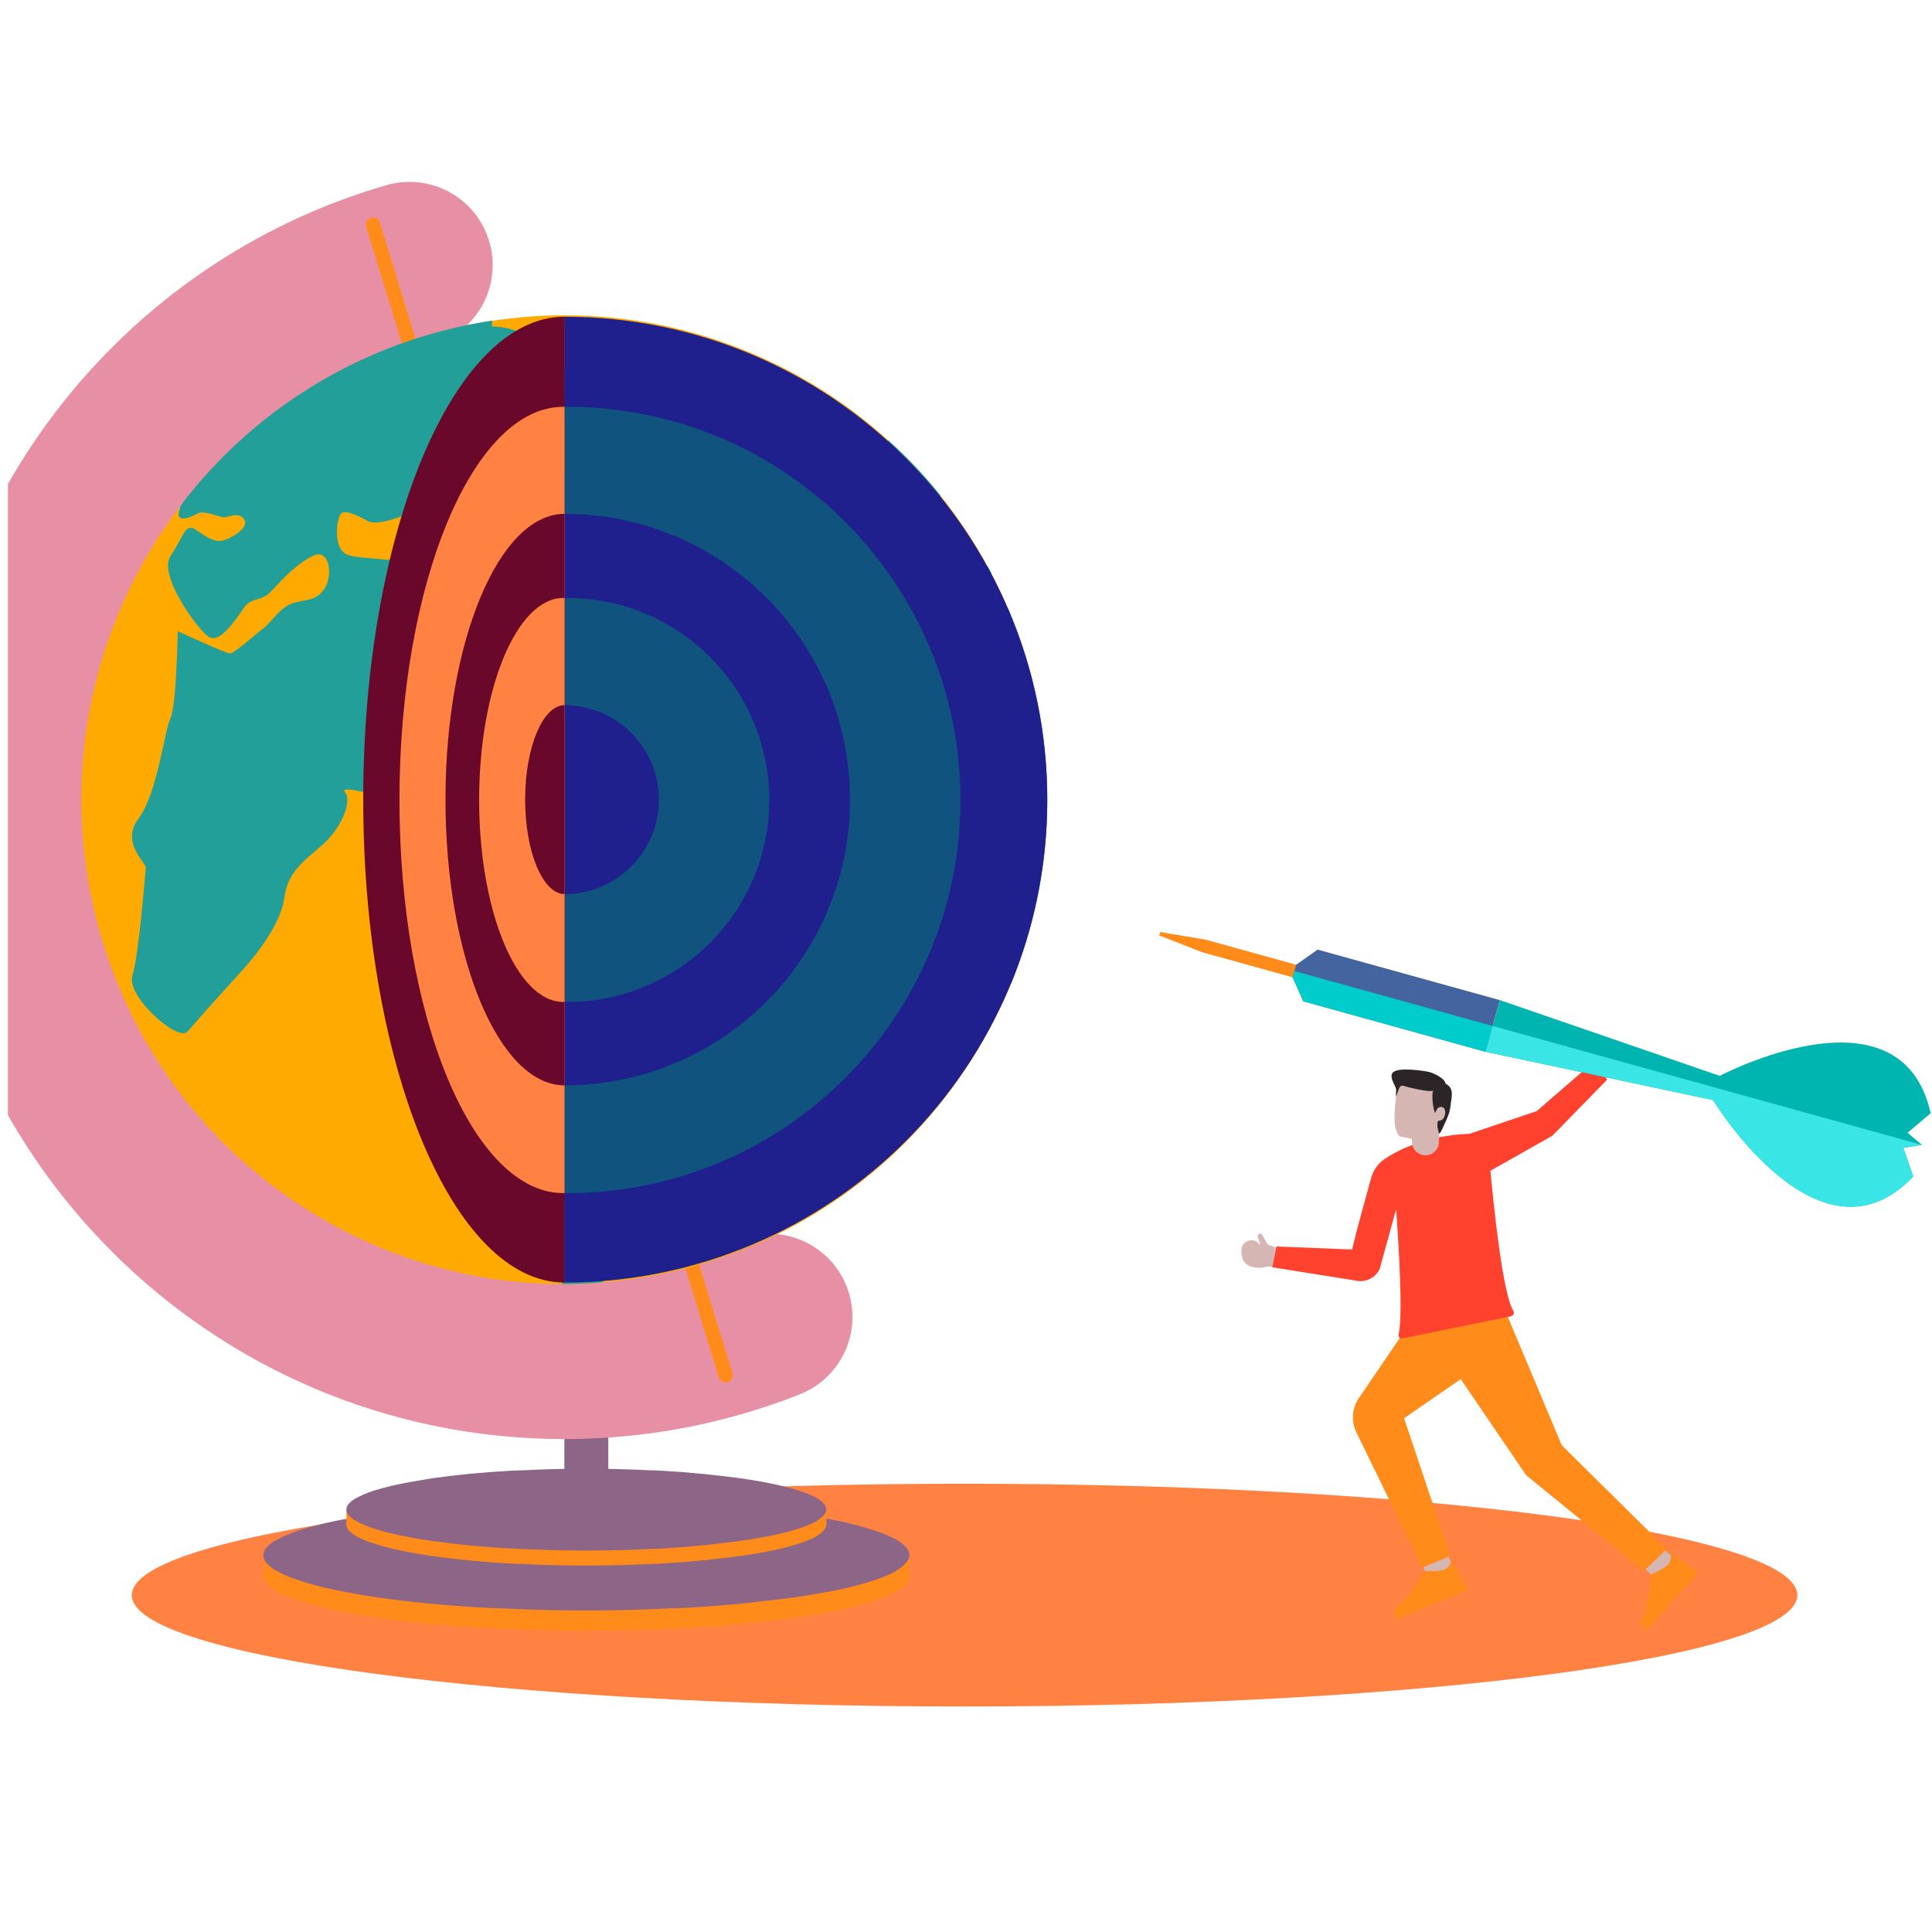 <svg xmlns="http://www.w3.org/2000/svg" width="124" height="124" viewBox="0 0 124 124" fill="none"><g clip-path="url(#clip0_41_1735)"><path d="M61.907 109.527C91.426 109.527 115.356 106.327 115.356 102.378C115.356 98.43 91.426 95.229 61.907 95.229C32.388 95.229 8.458 98.43 8.458 102.378C8.458 106.327 32.388 109.527 61.907 109.527Z" fill="#FF8243"></path><path d="M102.016 68.582L102.915 69.377L103.317 69.055C103.317 69.055 105.023 68.394 104.049 67.189C103.668 66.721 102.903 66.976 102.894 67.582C102.894 67.591 102.894 67.599 102.894 67.608C102.894 67.628 102.865 67.633 102.857 67.612L102.693 67.135C102.664 67.055 102.58 67.009 102.497 67.034C102.421 67.055 102.375 67.131 102.388 67.21L102.467 67.733C102.484 67.85 102.455 67.967 102.388 68.064L102.016 68.582Z" fill="#D5B6B3"></path><path d="M58.364 101.14V99.818H16.904V101.119L58.364 101.14Z" fill="#FF8C1A"></path><path d="M58.364 101.119V101.14C58.343 101.475 58.075 101.767 57.586 102.081C57.565 102.102 57.544 102.119 57.502 102.14C57.234 102.294 56.887 102.453 56.498 102.591C54.8 103.236 52.031 103.767 48.592 104.118C48.303 104.156 47.998 104.198 47.693 104.215C46.588 104.332 45.438 104.411 44.208 104.486C43.882 104.507 43.53 104.524 43.183 104.524C41.585 104.604 39.887 104.662 38.142 104.662H37.117C35.377 104.662 33.696 104.604 32.098 104.524C31.75 104.524 31.42 104.503 31.073 104.486C28.575 104.348 26.279 104.114 24.313 103.842C23.965 103.784 23.618 103.725 23.288 103.687C20.849 103.278 18.987 102.788 17.921 102.219C17.243 101.868 16.896 101.516 16.896 101.123C16.896 100.751 17.243 100.379 17.921 100.048C18.987 99.479 20.849 98.99 23.288 98.601C23.614 98.542 23.965 98.484 24.313 98.425C26.279 98.153 28.575 97.915 31.073 97.781C31.42 97.76 31.75 97.743 32.098 97.743C33.696 97.664 35.377 97.605 37.117 97.605H38.142C39.883 97.605 41.585 97.664 43.183 97.743C43.53 97.743 43.882 97.764 44.208 97.781C45.296 97.839 46.316 97.919 47.299 98.015C47.647 98.036 47.977 98.074 48.303 98.111C51.683 98.446 54.428 98.952 56.189 99.559C56.62 99.697 56.988 99.852 57.293 100.01H57.314C57.996 100.358 58.364 100.726 58.364 101.119Z" fill="#FF8C1A"></path><path d="M58.364 99.818V99.839C58.36 99.881 58.356 99.927 58.343 99.969C58.268 100.249 58.013 100.504 57.586 100.776C57.565 100.797 57.544 100.814 57.502 100.835C57.44 100.872 57.373 100.906 57.306 100.943C57.071 101.065 56.795 101.178 56.498 101.286C54.796 101.931 52.031 102.458 48.592 102.809C48.303 102.847 47.998 102.889 47.693 102.91C46.588 103.027 45.438 103.106 44.208 103.186C43.882 103.207 43.53 103.223 43.183 103.223C41.585 103.299 39.883 103.361 38.142 103.361H37.117C35.377 103.361 33.696 103.303 32.102 103.223C31.75 103.223 31.424 103.202 31.077 103.186C28.579 103.048 26.283 102.813 24.317 102.541C23.965 102.483 23.622 102.424 23.292 102.382C20.853 101.973 18.992 101.483 17.921 100.914C17.904 100.906 17.887 100.893 17.87 100.889C17.256 100.559 16.925 100.228 16.9 99.864V99.856C16.896 99.843 16.896 99.831 16.896 99.818C16.896 99.806 16.896 99.797 16.9 99.785C16.921 99.425 17.268 99.065 17.921 98.743H17.925C18.992 98.174 20.857 97.685 23.296 97.296C23.622 97.237 23.97 97.179 24.321 97.12C26.287 96.844 28.584 96.61 31.081 96.472C31.433 96.451 31.759 96.434 32.106 96.434C33.704 96.359 35.381 96.296 37.122 96.296H38.147C39.887 96.296 41.585 96.355 43.187 96.434C43.535 96.434 43.882 96.455 44.212 96.472C45.3 96.53 46.321 96.61 47.304 96.706C47.651 96.727 47.981 96.764 48.307 96.806C51.688 97.137 54.432 97.647 56.193 98.254C56.624 98.392 56.992 98.546 57.301 98.705H57.322C57.904 99.011 58.259 99.325 58.347 99.655C58.356 99.709 58.364 99.764 58.364 99.818Z" fill="#8D6587"></path><path d="M39.042 87.026H36.222V95.501H39.042V87.026Z" fill="#8D6587"></path><path d="M49.374 84.525C45.304 86.139 40.861 87.026 36.218 87.026C16.494 87.026 0.51 71.042 0.51 51.318C0.51 35.045 11.395 21.312 26.283 17.012" stroke="#E790A5" stroke-width="10.675" stroke-miterlimit="10" stroke-linecap="round" stroke-linejoin="round"></path><path d="M46.576 88.728C46.375 88.728 46.195 88.599 46.132 88.402L23.501 14.56C23.426 14.313 23.564 14.058 23.806 13.983C24.058 13.908 24.308 14.046 24.384 14.288L47.011 88.13C47.086 88.377 46.948 88.632 46.705 88.708C46.663 88.724 46.617 88.728 46.576 88.728Z" fill="#FF8C1A"></path><path d="M21.548 78.71C26.191 81.216 31.181 82.412 36.109 82.416C36.967 82.42 37.82 82.387 38.682 82.299C48.809 81.504 58.343 75.689 63.509 66.035C64.011 65.102 64.467 64.14 64.865 63.173L64.873 63.161C68.144 55.225 67.889 46.549 64.701 39.082C64.384 38.317 64.024 37.551 63.631 36.819L63.388 36.359C62.522 34.757 61.505 33.242 60.372 31.812C59.351 30.549 58.23 29.348 57.004 28.256C55.185 26.604 53.143 25.148 50.893 23.939C50.646 23.805 50.391 23.675 50.14 23.55V23.546C50.094 23.525 50.044 23.5 49.998 23.479C45.735 21.354 41.209 20.308 36.724 20.241C36.557 20.237 36.39 20.237 36.218 20.237C36.034 20.237 35.85 20.237 35.674 20.241C34.306 20.266 32.951 20.387 31.604 20.588C31.173 20.655 30.746 20.726 30.32 20.81C30.144 20.843 29.973 20.877 29.797 20.919C29.638 20.952 29.475 20.986 29.316 21.023C29.119 21.069 28.918 21.12 28.722 21.17C28.571 21.207 28.416 21.245 28.266 21.287C28.086 21.333 27.91 21.379 27.735 21.433C27.588 21.471 27.446 21.513 27.299 21.559C27.111 21.613 26.927 21.672 26.743 21.73C26.601 21.776 26.459 21.822 26.321 21.873C26.283 21.885 26.241 21.893 26.203 21.91C26.04 21.965 25.877 22.023 25.714 22.082C25.681 22.094 25.647 22.103 25.614 22.115C25.442 22.178 25.275 22.241 25.108 22.308C24.844 22.408 24.585 22.513 24.321 22.621C24.162 22.688 24.003 22.755 23.844 22.826C23.627 22.923 23.405 23.023 23.187 23.119C22.936 23.232 22.69 23.358 22.443 23.479C22.397 23.5 22.347 23.525 22.3 23.546C22.246 23.571 22.192 23.6 22.146 23.625C21.97 23.713 21.799 23.805 21.627 23.897C21.573 23.922 21.523 23.952 21.472 23.981C21.242 24.102 21.012 24.232 20.786 24.366C20.569 24.487 20.355 24.617 20.142 24.751C19.535 25.119 18.946 25.504 18.364 25.918C18.218 26.018 18.08 26.119 17.938 26.223C17.649 26.432 17.356 26.654 17.076 26.88C16.933 26.993 16.791 27.102 16.657 27.219C16.553 27.298 16.457 27.382 16.356 27.465C16.114 27.671 15.871 27.875 15.637 28.089C15.298 28.386 14.963 28.7 14.641 29.017C14.57 29.084 14.495 29.155 14.428 29.227C14.269 29.386 14.11 29.54 13.959 29.703C13.809 29.863 13.658 30.017 13.507 30.18C13.361 30.339 13.215 30.503 13.072 30.662C12.922 30.825 12.784 30.996 12.637 31.163C12.286 31.582 11.947 32.004 11.613 32.444C11.604 32.456 11.604 32.456 11.604 32.456C10.604 33.736 9.713 35.121 8.918 36.602C0.82 51.724 6.467 70.578 21.548 78.71Z" fill="#FFAA00"></path><path d="M8.496 62.625C8.086 63.939 11.437 66.921 12.043 66.206C12.633 65.495 14.57 63.349 15.616 62.203C16.649 61.048 18.034 59.216 18.251 57.618C18.456 56.012 19.385 55.367 20.631 54.28C21.886 53.217 22.635 51.427 22.142 50.849C21.656 50.26 25.099 51.314 25.099 51.314C25.099 51.314 26.839 53.054 27.438 54.02C28.048 54.991 30.838 53.769 31.115 53.648C31.399 53.535 34.202 51.289 34.98 50.532C35.762 49.762 35.423 48.402 35.829 46.532C36.252 44.658 34.892 43.019 34.808 42.362C34.733 41.697 34.281 39.739 33.729 39.275C33.169 38.823 31.119 37.66 30.211 37.271C29.291 36.882 28.195 37.317 27.868 37.35C27.521 37.384 27.249 37.509 27.069 36.652C26.873 35.803 23.476 35.953 22.409 35.644C21.351 35.342 21.589 33.489 21.836 33.025C22.075 32.577 23.221 33.238 23.639 33.46C24.053 33.682 25.333 33.401 26.371 32.849C27.421 32.285 26.961 33.435 26.785 33.878C26.597 34.309 26.856 34.932 26.856 34.932C26.856 34.932 28.885 34.251 29.353 33.652C29.843 33.05 30.872 33.234 30.872 33.234C30.872 33.234 30.203 34.481 29.734 35.246C29.274 36.024 30.445 35.418 31.499 34.753C32.558 34.083 33.888 35.397 33.888 35.397C33.888 35.397 34.348 37.421 34.202 38.087C34.055 38.773 35.854 39.413 37.347 38.815C38.833 38.233 37.803 37.572 36.632 37.15C35.465 36.727 35.699 35.782 37.147 34.581C38.594 33.38 36.134 33.393 36.766 31.532C37.377 29.67 35.352 30.456 36.139 29.703C36.921 28.934 35.77 29.176 35.243 29.16C34.716 29.143 34.356 29.118 33.093 28.595C31.817 28.059 32.114 27.306 32.093 26.658C32.089 26.524 32.06 26.378 32.014 26.236C31.834 25.675 31.424 25.114 31.424 25.114C31.424 25.114 34.29 24.558 34.549 24.654C34.708 24.709 34.428 25.516 34.068 26.344C33.796 26.972 33.478 27.608 33.282 27.938C32.809 28.712 34.461 28.038 35.39 27.302C36.314 26.579 37.021 27.641 37.829 27.44C38.473 27.277 37.971 27.035 37.427 26.369C37.285 26.198 37.143 25.997 37.013 25.763C36.39 24.625 36.373 23.972 35.043 22.454C33.717 20.935 31.57 20.952 31.57 20.952C31.57 20.952 31.591 20.797 31.591 20.576C31.161 20.643 30.734 20.714 30.307 20.797C30.131 20.831 29.96 20.864 29.784 20.906C29.625 20.94 29.462 20.973 29.303 21.011C29.107 21.057 28.906 21.107 28.709 21.157C28.559 21.195 28.404 21.232 28.253 21.274C28.073 21.32 27.898 21.366 27.722 21.421C27.576 21.458 27.433 21.5 27.287 21.546C27.099 21.601 26.915 21.659 26.731 21.718C26.588 21.764 26.446 21.81 26.308 21.86C26.27 21.872 26.229 21.881 26.191 21.898C26.028 21.952 25.865 22.011 25.701 22.069C25.668 22.082 25.635 22.09 25.601 22.103C25.43 22.165 25.262 22.228 25.095 22.295C24.831 22.395 24.572 22.5 24.308 22.609C24.149 22.676 23.991 22.743 23.832 22.814C23.614 22.91 23.392 23.01 23.175 23.107C22.878 23.245 22.585 23.391 22.288 23.537C22.234 23.562 22.179 23.592 22.133 23.617C21.957 23.705 21.786 23.797 21.614 23.889C21.56 23.914 21.51 23.943 21.46 23.972C21.23 24.094 21 24.223 20.774 24.357C20.556 24.479 20.343 24.608 20.13 24.742C19.523 25.11 18.933 25.495 18.352 25.909C18.205 26.01 18.067 26.11 17.925 26.215C17.636 26.424 17.343 26.645 17.063 26.871C16.921 26.984 16.779 27.093 16.645 27.21C16.54 27.29 16.444 27.373 16.344 27.457C16.101 27.662 15.858 27.867 15.624 28.08C15.285 28.377 14.951 28.691 14.629 29.009C14.557 29.076 14.482 29.147 14.415 29.218C14.256 29.377 14.097 29.532 13.947 29.695C13.796 29.854 13.646 30.009 13.495 30.172C13.348 30.331 13.202 30.494 13.06 30.653C12.909 30.816 12.771 30.988 12.625 31.155C12.273 31.573 11.935 31.996 11.6 32.435C11.591 32.448 11.591 32.448 11.591 32.448C11.487 32.807 11.445 33.025 11.462 33.079C11.55 33.468 12.257 33.205 12.658 32.962C13.056 32.715 14.06 33.196 14.373 33.201C14.695 33.213 15.344 32.803 15.678 33.343C16.013 33.878 14.867 34.527 14.336 34.686C13.8 34.845 13.21 34.451 12.554 33.991C11.88 33.523 11.763 34.493 10.947 35.685C10.136 36.873 12.591 40.27 13.34 40.835C14.081 41.4 15.101 39.802 15.649 39.024C16.197 38.25 16.72 38.71 17.486 37.869C18.264 37.024 19.163 36.091 20.142 35.652C21.133 35.217 21.384 36.886 20.849 37.744C20.305 38.597 19.703 38.442 18.837 38.702C17.975 38.953 17.461 39.91 16.892 40.337C16.323 40.76 15.03 41.952 14.754 41.944C14.47 41.923 11.408 40.513 11.408 40.513C11.408 40.513 11.328 45.328 10.935 46.11C10.55 46.917 10.09 50.962 8.898 52.523C7.701 54.096 9.404 55.372 9.358 55.706C9.316 56.049 8.918 61.307 8.496 62.625ZM54.403 30.741C54.403 30.741 55.733 30.686 55.946 30.088C56.159 29.49 54.076 28.256 53.984 27.959C53.896 27.662 48.416 23.776 47.458 23.905C46.5 24.031 45.296 26.282 46.488 27.779C47.68 29.281 50.023 31.364 49.993 32.816C49.964 34.267 50.571 35.309 51.579 34.602C52.587 33.895 53.398 33.581 53.277 32.406C53.156 31.235 54.403 30.741 54.403 30.741ZM60.79 38.279C60.79 38.279 61.451 34.05 57.669 33.857C53.888 33.665 55.544 35.167 56.44 35.288C57.331 35.418 60.004 34.422 60.79 38.279Z" fill="#219F98"></path><path d="M34.917 63.207C34.963 64.842 34.976 66.532 33.968 67.478C32.951 68.436 32.662 70.218 33.131 70.678C33.591 71.151 35.022 72.665 35.022 72.665C35.022 72.665 32.951 75.752 33.696 76.94C34.449 78.137 35.762 78.768 35.147 79.166C34.52 79.559 35.687 81.676 35.75 81.755C35.766 81.78 35.913 82.035 36.109 82.412C36.971 82.412 37.82 82.378 38.682 82.295L39.084 81.186L43.012 74.271C43.012 74.271 48.37 74.639 49.286 72.929C50.203 71.218 51.734 67.75 51.558 66.001C51.374 64.236 52.901 65.491 54.444 65.411C55.975 65.328 56.921 64.449 57.44 64.537C57.958 64.625 60.041 65.194 60.999 64.905C61.388 64.788 62.974 64.106 64.873 63.165L64.881 63.152C68.153 55.217 67.897 46.541 64.71 39.07C64.133 39.011 63.597 38.902 63.409 38.697C63.137 38.4 63.451 37.455 63.635 36.807L63.392 36.346C63.35 36.367 63.321 36.397 63.283 36.438C62.112 37.518 61.803 37.292 62.556 40.488C63.3 43.675 61.698 42.169 60.882 42.805C60.066 43.437 58.686 45.211 58.644 44.236C58.611 43.249 59.493 43.755 59.364 42.893C59.226 42.044 58.879 40.249 58.925 39.362C58.979 38.484 58.339 37.961 57.611 38.488C56.875 39.003 55.791 38.476 54.942 39.283C54.089 40.074 51.219 39.827 52.16 40.48C53.085 41.14 54.197 42.249 54.829 42.513C55.469 42.784 56.582 43.65 55.519 43.583C54.457 43.517 53.185 43.307 54.047 44.533C54.925 45.75 55.917 45.646 55.632 46.369C55.34 47.106 55.356 47.382 56.419 48.7C57.473 50.03 55.766 50.419 56.561 51.486C57.343 52.548 58.489 53.121 57.95 54.276C57.406 55.426 57.046 56.514 57.046 56.514C57.046 56.514 59.611 55.276 60.727 57.514C61.857 59.76 62.212 60.73 61.664 61.416C61.1 62.111 60.025 62.675 59.472 62.098C58.941 61.513 59.113 59.132 58.134 60.107C57.163 61.09 57.996 62.55 57.565 62.588C57.117 62.617 56.118 61.433 55.524 62.349C54.93 63.265 53.762 64.587 52.892 63.659C52.018 62.738 52.035 60.634 50.838 61.002C49.654 61.379 49.228 61.818 48.747 61.216C48.266 60.613 47.86 59.768 47.245 60.166C46.638 60.555 45.735 61.408 44.919 61.37C44.108 61.333 43.882 60.17 43.003 61.069C42.121 61.964 41.602 62.383 40.263 62.081C38.904 61.81 34.884 61.58 34.917 63.207ZM57 28.252C56.804 29.561 58.611 32.398 59.464 33.109C59.903 33.481 60.188 32.724 60.368 31.808C59.351 30.544 58.226 29.344 57 28.252ZM57.992 36.949C57.992 36.949 57.9 35.79 56.649 36.225C55.398 36.664 58.029 37.739 57.992 36.949ZM44.789 30.385C44.789 30.385 44.844 28.951 43.961 28.867C43.078 28.787 43.785 30.795 44.789 30.385Z" fill="#219F98"></path><path d="M36.218 20.329V82.316C53.336 82.316 67.216 68.444 67.216 51.327C67.216 34.196 53.336 20.329 36.218 20.329Z" fill="#1F1F8E"></path><path d="M36.218 26.114V76.576H36.41C50.353 76.576 61.644 65.278 61.644 51.343C61.644 37.409 50.353 26.11 36.41 26.11H36.218V26.114Z" fill="#0F537E"></path><path d="M36.218 32.979V69.662C46.35 69.662 54.553 61.446 54.553 51.327C54.553 41.195 46.35 32.979 36.218 32.979Z" fill="#1F1F8E"></path><path d="M36.218 38.392V64.299C36.277 64.307 36.348 64.307 36.41 64.307C43.568 64.307 49.374 58.501 49.374 51.343C49.374 44.186 43.568 38.38 36.41 38.38C36.348 38.384 36.277 38.384 36.218 38.392Z" fill="#0F537E"></path><path d="M36.218 45.257V57.384C39.565 57.384 42.288 54.673 42.288 51.327C42.288 47.967 39.565 45.257 36.218 45.257Z" fill="#1F1F8E"></path><path d="M36.235 20.329V82.316C29.102 82.316 23.313 68.444 23.313 51.327C23.313 34.196 29.098 20.329 36.235 20.329Z" fill="#6A082B"></path><path d="M36.235 26.114V76.576H36.155C30.345 76.576 25.639 65.278 25.639 51.343C25.639 37.409 30.345 26.11 36.155 26.11H36.235V26.114Z" fill="#FF8243"></path><path d="M36.235 32.979V69.662C32.014 69.662 28.592 61.446 28.592 51.327C28.592 41.195 32.01 32.979 36.235 32.979Z" fill="#6A082B"></path><path d="M36.235 38.392V64.299C36.21 64.307 36.18 64.307 36.155 64.307C33.173 64.307 30.751 58.501 30.751 51.343C30.751 44.186 33.173 38.38 36.155 38.38C36.18 38.384 36.21 38.384 36.235 38.392Z" fill="#FF8243"></path><path d="M36.235 45.257V57.384C34.842 57.384 33.704 54.673 33.704 51.327C33.704 47.967 34.838 45.257 36.235 45.257Z" fill="#6A082B"></path><path d="M53.035 97.86V96.882H22.234V97.848L53.035 97.86Z" fill="#FF8C1A"></path><path d="M53.035 97.848V97.86C53.018 98.107 52.821 98.325 52.457 98.559C52.441 98.576 52.428 98.588 52.395 98.605C52.198 98.722 51.938 98.839 51.65 98.94C50.387 99.421 48.333 99.814 45.777 100.073C45.563 100.103 45.333 100.132 45.107 100.144C44.287 100.232 43.434 100.291 42.518 100.349C42.275 100.366 42.016 100.379 41.757 100.379C40.569 100.437 39.305 100.479 38.013 100.479H37.251C35.959 100.479 34.708 100.437 33.524 100.379C33.265 100.379 33.022 100.366 32.763 100.349C30.905 100.249 29.203 100.073 27.739 99.868C27.479 99.826 27.22 99.781 26.977 99.751C25.166 99.446 23.781 99.082 22.991 98.659C22.489 98.396 22.229 98.136 22.229 97.844C22.229 97.567 22.489 97.291 22.991 97.045C23.781 96.622 25.166 96.258 26.977 95.97C27.22 95.928 27.479 95.882 27.739 95.84C29.199 95.635 30.905 95.463 32.763 95.359C33.022 95.346 33.265 95.329 33.524 95.329C34.712 95.271 35.959 95.229 37.251 95.229H38.013C39.305 95.229 40.569 95.271 41.757 95.329C42.016 95.329 42.275 95.342 42.518 95.359C43.325 95.401 44.087 95.459 44.815 95.534C45.074 95.547 45.316 95.576 45.559 95.606C48.069 95.852 50.111 96.229 51.42 96.681C51.738 96.781 52.014 96.898 52.24 97.015H52.256C52.758 97.279 53.035 97.555 53.035 97.848Z" fill="#FF8C1A"></path><path d="M53.035 96.882V96.894C53.035 96.928 53.026 96.957 53.018 96.99C52.964 97.2 52.771 97.388 52.458 97.593C52.441 97.605 52.428 97.622 52.395 97.639C52.349 97.664 52.298 97.693 52.248 97.718C52.073 97.806 51.872 97.894 51.65 97.973C50.387 98.454 48.333 98.844 45.777 99.107C45.563 99.136 45.334 99.166 45.108 99.182C44.288 99.27 43.434 99.329 42.518 99.387C42.276 99.4 42.016 99.417 41.757 99.417C40.569 99.475 39.306 99.517 38.013 99.517H37.252C35.959 99.517 34.712 99.471 33.524 99.417C33.265 99.417 33.022 99.404 32.763 99.387C30.906 99.287 29.203 99.111 27.743 98.906C27.484 98.86 27.224 98.818 26.982 98.789C25.17 98.484 23.786 98.12 22.991 97.697C22.978 97.689 22.966 97.685 22.953 97.676C22.493 97.43 22.25 97.187 22.234 96.915V96.907C22.234 96.898 22.234 96.89 22.234 96.882C22.234 96.873 22.234 96.865 22.234 96.856C22.246 96.589 22.506 96.321 22.991 96.083C23.786 95.66 25.17 95.296 26.982 95.007C27.224 94.962 27.484 94.92 27.743 94.878C29.203 94.673 30.91 94.497 32.763 94.397C33.022 94.384 33.265 94.368 33.524 94.368C34.712 94.309 35.959 94.267 37.252 94.267H38.013C39.306 94.267 40.569 94.313 41.757 94.368C42.016 94.368 42.276 94.38 42.518 94.397C43.325 94.443 44.087 94.497 44.815 94.573C45.074 94.585 45.317 94.614 45.559 94.648C48.069 94.895 50.111 95.271 51.42 95.723C51.742 95.823 52.014 95.94 52.244 96.058H52.257C52.692 96.283 52.951 96.518 53.018 96.764C53.031 96.798 53.035 96.84 53.035 96.882Z" fill="#8D6587"></path><path d="M91.105 99.999L91.874 101.863L93.505 101.19L92.737 99.326L91.105 99.999Z" fill="#D5B6B3"></path><path d="M94.072 102.115L89.746 103.897C89.679 103.922 89.621 103.889 89.571 103.822C89.378 103.575 89.466 103.211 89.738 103.052C90.24 102.755 90.913 101.701 91.453 100.835C92.306 100.843 92.955 100.893 93.156 100.186C93.164 100.161 93.198 100.157 93.21 100.182L94.147 101.91C94.185 101.985 94.151 102.081 94.072 102.115Z" fill="#FF8C1A"></path><path d="M105.286 100.438L106.787 101.784L107.965 100.47L106.464 99.124L105.286 100.438Z" fill="#D5B6B3"></path><path d="M108.889 101.065L105.768 104.545C105.722 104.599 105.651 104.591 105.58 104.553C105.299 104.415 105.22 104.047 105.396 103.788C105.722 103.303 105.868 102.06 105.977 101.044C106.751 100.68 107.353 100.446 107.228 99.722C107.224 99.697 107.253 99.676 107.274 99.692L108.868 100.843C108.935 100.897 108.947 101.002 108.889 101.065Z" fill="#FF8C1A"></path><path d="M106.981 99.429L100.238 92.761L96.64 84.202L90.056 85.562L87.211 89.737C86.772 90.385 86.709 91.218 87.052 91.92L91.281 100.613L93.08 99.868L90.119 91.025L93.754 88.515L97.95 94.681L105.5 100.835L106.981 99.429Z" fill="#FF8C1A"></path><path d="M82.133 80.136L81.89 81.312L81.376 81.291C81.376 81.291 79.615 81.784 79.673 80.232C79.694 79.63 80.464 79.375 80.832 79.856C80.836 79.864 80.84 79.868 80.849 79.877C80.861 79.894 80.886 79.881 80.882 79.86L80.727 79.383C80.702 79.304 80.744 79.216 80.823 79.187C80.899 79.162 80.978 79.191 81.016 79.262L81.267 79.726C81.321 79.831 81.418 79.91 81.531 79.944L82.133 80.136Z" fill="#D5B6B3"></path><path d="M97.134 84.148C96.644 83.366 96.138 80.199 95.657 75.141L99.635 72.895L103.149 69.293L102.191 68.231L98.627 71.314L94.281 72.778C94.281 72.778 91.273 72.765 88.864 74.393C88.441 74.677 88.14 75.104 88.006 75.593C87.684 76.748 87.048 79.049 86.776 80.195L81.928 80.002L81.656 81.337L87.115 82.207C87.718 82.303 88.311 81.981 88.558 81.425L89.604 77.618C89.604 77.618 90.123 84.181 89.763 85.654C89.725 85.8 89.864 85.93 90.01 85.901L96.987 84.478C97.13 84.445 97.213 84.278 97.134 84.148Z" fill="#FF422E"></path><path d="M90.621 73.33C90.612 73.188 90.608 73.083 90.608 73.083C90.608 73.083 89.909 72.962 89.838 72.929C89.704 72.862 89.504 72.406 89.504 71.87C89.499 71.331 89.558 70.787 89.583 70.565C89.608 70.339 89.713 69.436 90.566 69.134C91.42 68.833 92.507 69.302 92.767 70.151C93.026 71 92.871 71.64 92.704 71.887C92.537 72.134 92.39 72.577 92.365 72.749C92.357 72.816 92.353 73.037 92.353 73.28C92.357 73.732 92.005 74.112 91.553 74.15C91.072 74.183 90.65 73.815 90.621 73.33Z" fill="#D5B6B3"></path><path d="M92.277 71.121C92.206 71.213 92.114 71.431 92.114 71.431C91.989 71.272 91.855 70.239 91.989 69.975C91.922 70.155 90.453 69.812 90.077 69.691C89.997 69.666 89.888 69.691 89.838 69.774C89.784 69.862 89.633 70.297 89.6 70.41C89.591 70.243 89.604 70.084 89.608 69.921C89.612 69.766 89.144 69.147 89.374 68.858C89.704 68.44 91.533 68.75 91.75 68.808C91.993 68.871 92.737 69.201 92.779 69.549C93.047 69.703 93.231 69.883 93.172 70.41C93.143 70.665 93.105 70.916 93.068 71.172C93.03 71.423 92.934 71.632 92.838 71.866C92.754 72.067 92.658 72.255 92.57 72.452C92.553 72.485 92.428 72.774 92.365 72.749C92.353 72.745 92.29 72.481 92.273 72.414C92.248 72.309 92.256 72.201 92.265 72.096C92.265 72.054 92.26 72.008 92.281 71.975C92.315 71.92 92.382 71.929 92.436 71.92C92.608 71.883 92.704 71.72 92.737 71.561C92.775 71.389 92.779 71.155 92.591 71.067C92.495 71.021 92.365 71.038 92.29 71.121C92.285 71.113 92.281 71.117 92.277 71.121Z" fill="#2B2527"></path><path d="M77.389 60.312L83.338 61.96L83.112 62.768L77.163 61.12L74.406 60.04L74.465 59.819L77.389 60.312Z" fill="#FF8C1A"></path><path d="M84.567 60.948L96.264 64.19L95.348 67.507L83.647 64.265L82.965 62.726L83.191 61.918L84.567 60.948Z" fill="#43649F"></path><path d="M123.915 71.452L122.43 72.703L123.354 73.481L122.162 73.673L122.794 75.51C116.774 81.864 109.947 70.603 109.947 70.603L95.348 67.507L96.268 64.19L110.378 69.051C110.378 69.051 122.02 62.906 123.915 71.452Z" fill="#00B5B0"></path><path d="M83.078 62.324L82.965 62.73L83.651 64.265L95.348 67.507L95.808 65.851L83.078 62.324Z" fill="#00CCCC"></path><path d="M95.808 65.851L95.348 67.503L109.947 70.603C109.947 70.603 116.77 81.86 122.794 75.51L122.158 73.673L123.354 73.481L95.808 65.851Z" fill="#39E5E5"></path></g><defs><clipPath id="clip0_41_1735"><rect width="123.405" height="123.405" fill="white" transform="translate(0.51 0.041)"></rect></clipPath></defs></svg>